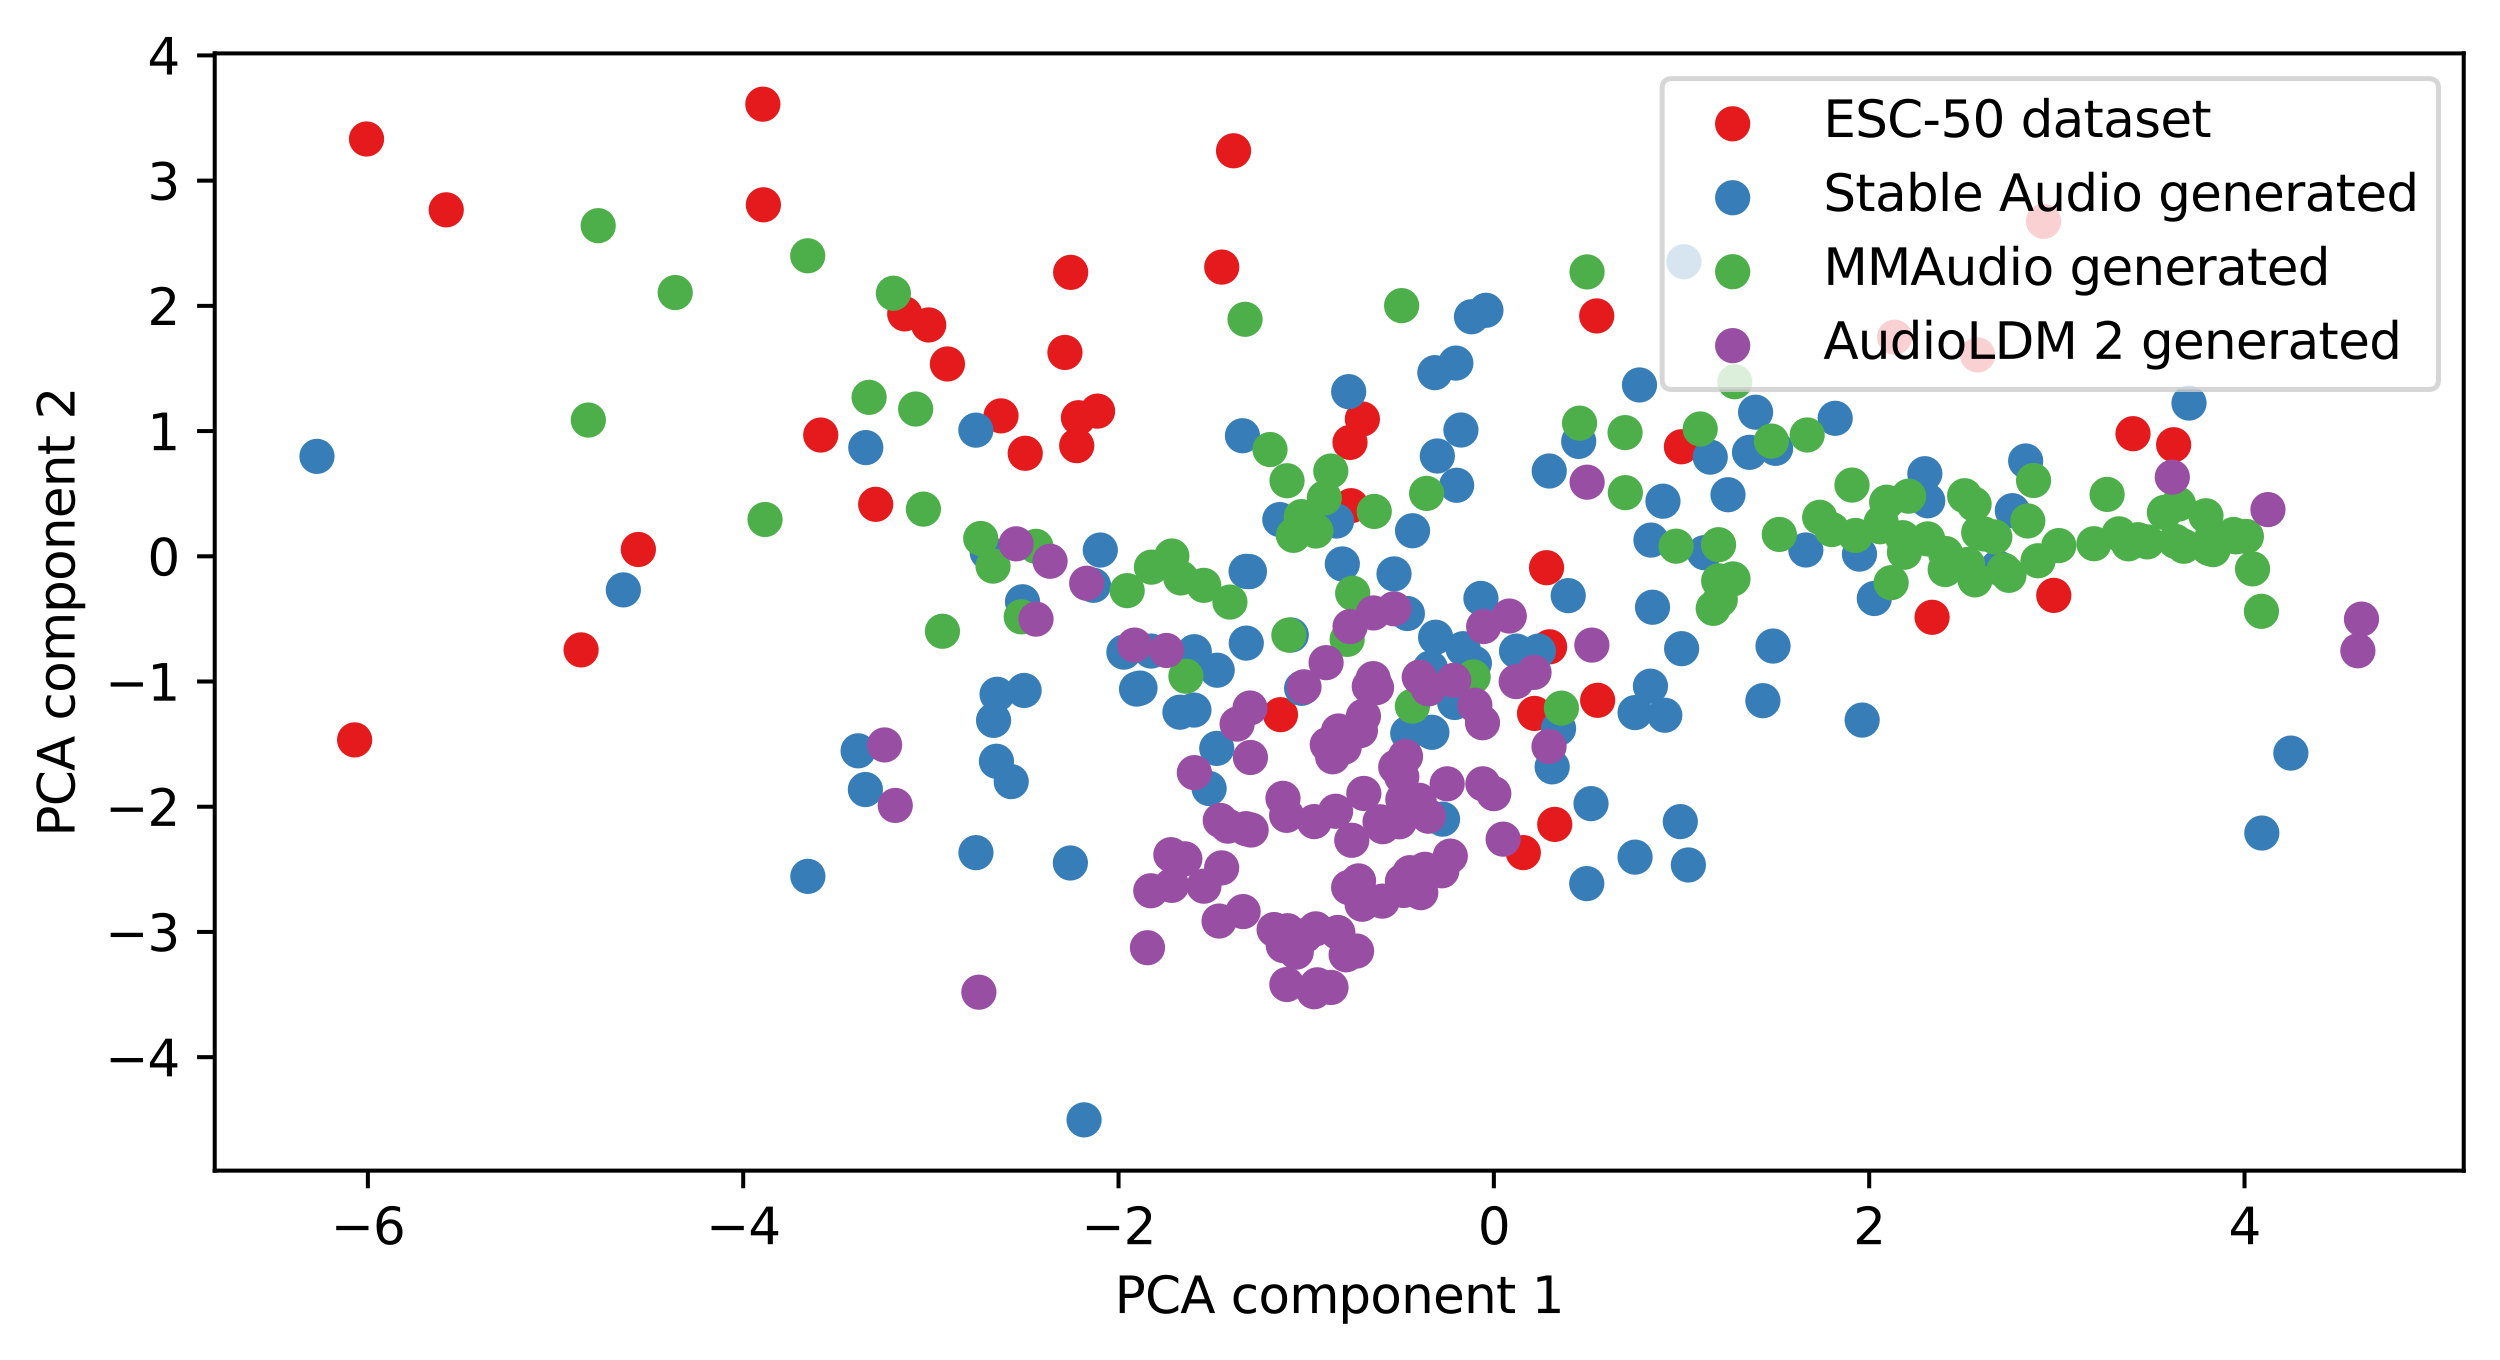 <?xml version="1.0" encoding="utf-8" standalone="no"?>
<!DOCTYPE svg PUBLIC "-//W3C//DTD SVG 1.1//EN"
  "http://www.w3.org/Graphics/SVG/1.1/DTD/svg11.dtd">
<svg xmlns:xlink="http://www.w3.org/1999/xlink" width="496.22pt" height="269.914pt" viewBox="0 0 496.22 269.914" xmlns="http://www.w3.org/2000/svg" version="1.1">
 <defs>
  <style type="text/css">*{stroke-linejoin: round; stroke-linecap: butt}</style>
 </defs>
 <g id="figure_1">
  <g id="patch_1">
   <path d="M 0 269.914 
L 496.22 269.914 
L 496.22 0 
L 0 0 
z
" style="fill: #ffffff"/>
  </g>
  <g id="axes_1">
   <g id="patch_2">
    <path d="M 42.62 232.357 
L 489.02 232.357 
L 489.02 10.597 
L 42.62 10.597 
z
" style="fill: #ffffff"/>
   </g>
   <g id="PathCollection_1">
    <defs>
     <path id="mb12ab7a3e9" d="M 0 3 
C 0.796 3 1.559 2.684 2.121 2.121 
C 2.684 1.559 3 0.796 3 0 
C 3 -0.796 2.684 -1.559 2.121 -2.121 
C 1.559 -2.684 0.796 -3 0 -3 
C -0.796 -3 -1.559 -2.684 -2.121 -2.121 
C -2.684 -1.559 -3 -0.796 -3 0 
C -3 0.796 -2.684 1.559 -2.121 2.121 
C -1.559 2.684 -0.796 3 0 3 
z
" style="stroke: #e41a1c"/>
    </defs>
    <g clip-path="url(#p243463d092)">
     <use xlink:href="#mb12ab7a3e9" x="308.6" y="163.633" style="fill: #e41a1c; stroke: #e41a1c"/>
     <use xlink:href="#mb12ab7a3e9" x="302.36" y="169.231" style="fill: #e41a1c; stroke: #e41a1c"/>
     <use xlink:href="#mb12ab7a3e9" x="217.854" y="81.601" style="fill: #e41a1c; stroke: #e41a1c"/>
     <use xlink:href="#mb12ab7a3e9" x="188.053" y="72.241" style="fill: #e41a1c; stroke: #e41a1c"/>
     <use xlink:href="#mb12ab7a3e9" x="184.332" y="64.494" style="fill: #e41a1c; stroke: #e41a1c"/>
     <use xlink:href="#mb12ab7a3e9" x="270.415" y="83.174" style="fill: #e41a1c; stroke: #e41a1c"/>
     <use xlink:href="#mb12ab7a3e9" x="242.502" y="53.011" style="fill: #e41a1c; stroke: #e41a1c"/>
     <use xlink:href="#mb12ab7a3e9" x="151.416" y="20.677" style="fill: #e41a1c; stroke: #e41a1c"/>
     <use xlink:href="#mb12ab7a3e9" x="316.933" y="62.706" style="fill: #e41a1c; stroke: #e41a1c"/>
     <use xlink:href="#mb12ab7a3e9" x="214.063" y="82.911" style="fill: #e41a1c; stroke: #e41a1c"/>
     <use xlink:href="#mb12ab7a3e9" x="376.053" y="66.923" style="fill: #e41a1c; stroke: #e41a1c"/>
     <use xlink:href="#mb12ab7a3e9" x="407.65" y="118.175" style="fill: #e41a1c; stroke: #e41a1c"/>
     <use xlink:href="#mb12ab7a3e9" x="333.744" y="88.678" style="fill: #e41a1c; stroke: #e41a1c"/>
     <use xlink:href="#mb12ab7a3e9" x="405.623" y="43.935" style="fill: #e41a1c; stroke: #e41a1c"/>
     <use xlink:href="#mb12ab7a3e9" x="392.519" y="70.452" style="fill: #e41a1c; stroke: #e41a1c"/>
     <use xlink:href="#mb12ab7a3e9" x="115.337" y="128.998" style="fill: #e41a1c; stroke: #e41a1c"/>
     <use xlink:href="#mb12ab7a3e9" x="179.58" y="62.301" style="fill: #e41a1c; stroke: #e41a1c"/>
     <use xlink:href="#mb12ab7a3e9" x="212.517" y="54.061" style="fill: #e41a1c; stroke: #e41a1c"/>
     <use xlink:href="#mb12ab7a3e9" x="198.686" y="82.545" style="fill: #e41a1c; stroke: #e41a1c"/>
     <use xlink:href="#mb12ab7a3e9" x="72.751" y="27.587" style="fill: #e41a1c; stroke: #e41a1c"/>
     <use xlink:href="#mb12ab7a3e9" x="383.495" y="122.525" style="fill: #e41a1c; stroke: #e41a1c"/>
     <use xlink:href="#mb12ab7a3e9" x="423.376" y="86.081" style="fill: #e41a1c; stroke: #e41a1c"/>
     <use xlink:href="#mb12ab7a3e9" x="431.442" y="88.272" style="fill: #e41a1c; stroke: #e41a1c"/>
     <use xlink:href="#mb12ab7a3e9" x="268.17" y="100.373" style="fill: #e41a1c; stroke: #e41a1c"/>
     <use xlink:href="#mb12ab7a3e9" x="304.587" y="141.604" style="fill: #e41a1c; stroke: #e41a1c"/>
     <use xlink:href="#mb12ab7a3e9" x="88.574" y="41.649" style="fill: #e41a1c; stroke: #e41a1c"/>
     <use xlink:href="#mb12ab7a3e9" x="211.381" y="69.957" style="fill: #e41a1c; stroke: #e41a1c"/>
     <use xlink:href="#mb12ab7a3e9" x="203.495" y="89.972" style="fill: #e41a1c; stroke: #e41a1c"/>
     <use xlink:href="#mb12ab7a3e9" x="162.905" y="86.352" style="fill: #e41a1c; stroke: #e41a1c"/>
     <use xlink:href="#mb12ab7a3e9" x="151.522" y="40.651" style="fill: #e41a1c; stroke: #e41a1c"/>
     <use xlink:href="#mb12ab7a3e9" x="244.844" y="29.926" style="fill: #e41a1c; stroke: #e41a1c"/>
     <use xlink:href="#mb12ab7a3e9" x="173.814" y="100.104" style="fill: #e41a1c; stroke: #e41a1c"/>
     <use xlink:href="#mb12ab7a3e9" x="317.116" y="139.003" style="fill: #e41a1c; stroke: #e41a1c"/>
     <use xlink:href="#mb12ab7a3e9" x="306.971" y="112.679" style="fill: #e41a1c; stroke: #e41a1c"/>
     <use xlink:href="#mb12ab7a3e9" x="254.16" y="141.856" style="fill: #e41a1c; stroke: #e41a1c"/>
     <use xlink:href="#mb12ab7a3e9" x="307.579" y="128.383" style="fill: #e41a1c; stroke: #e41a1c"/>
     <use xlink:href="#mb12ab7a3e9" x="126.707" y="109.067" style="fill: #e41a1c; stroke: #e41a1c"/>
     <use xlink:href="#mb12ab7a3e9" x="70.389" y="146.86" style="fill: #e41a1c; stroke: #e41a1c"/>
     <use xlink:href="#mb12ab7a3e9" x="267.961" y="87.81" style="fill: #e41a1c; stroke: #e41a1c"/>
     <use xlink:href="#mb12ab7a3e9" x="213.714" y="88.456" style="fill: #e41a1c; stroke: #e41a1c"/>
    </g>
   </g>
   <g id="PathCollection_2">
    <defs>
     <path id="m9ea762ccf2" d="M 0 3 
C 0.796 3 1.559 2.684 2.121 2.121 
C 2.684 1.559 3 0.796 3 0 
C 3 -0.796 2.684 -1.559 2.121 -2.121 
C 1.559 -2.684 0.796 -3 0 -3 
C -0.796 -3 -1.559 -2.684 -2.121 -2.121 
C -2.684 -1.559 -3 -0.796 -3 0 
C -3 0.796 -2.684 1.559 -2.121 2.121 
C -1.559 2.684 -0.796 3 0 3 
z
" style="stroke: #377eb8"/>
    </defs>
    <g clip-path="url(#p243463d092)">
     <use xlink:href="#m9ea762ccf2" x="369.612" y="142.924" style="fill: #377eb8; stroke: #377eb8"/>
     <use xlink:href="#m9ea762ccf2" x="327.696" y="107.203" style="fill: #377eb8; stroke: #377eb8"/>
     <use xlink:href="#m9ea762ccf2" x="402.07" y="91.498" style="fill: #377eb8; stroke: #377eb8"/>
     <use xlink:href="#m9ea762ccf2" x="215.173" y="222.277" style="fill: #377eb8; stroke: #377eb8"/>
     <use xlink:href="#m9ea762ccf2" x="314.953" y="175.383" style="fill: #377eb8; stroke: #377eb8"/>
     <use xlink:href="#m9ea762ccf2" x="202.956" y="119.445" style="fill: #377eb8; stroke: #377eb8"/>
     <use xlink:href="#m9ea762ccf2" x="339.462" y="90.733" style="fill: #377eb8; stroke: #377eb8"/>
     <use xlink:href="#m9ea762ccf2" x="324.547" y="141.44" style="fill: #377eb8; stroke: #377eb8"/>
     <use xlink:href="#m9ea762ccf2" x="288.97" y="72.068" style="fill: #377eb8; stroke: #377eb8"/>
     <use xlink:href="#m9ea762ccf2" x="290.408" y="128.758" style="fill: #377eb8; stroke: #377eb8"/>
     <use xlink:href="#m9ea762ccf2" x="197.905" y="137.803" style="fill: #377eb8; stroke: #377eb8"/>
     <use xlink:href="#m9ea762ccf2" x="292.07" y="62.869" style="fill: #377eb8; stroke: #377eb8"/>
     <use xlink:href="#m9ea762ccf2" x="212.456" y="171.29" style="fill: #377eb8; stroke: #377eb8"/>
     <use xlink:href="#m9ea762ccf2" x="170.326" y="149.029" style="fill: #377eb8; stroke: #377eb8"/>
     <use xlink:href="#m9ea762ccf2" x="292.645" y="131.647" style="fill: #377eb8; stroke: #377eb8"/>
     <use xlink:href="#m9ea762ccf2" x="280.371" y="105.348" style="fill: #377eb8; stroke: #377eb8"/>
     <use xlink:href="#m9ea762ccf2" x="351.923" y="128.236" style="fill: #377eb8; stroke: #377eb8"/>
     <use xlink:href="#m9ea762ccf2" x="327.593" y="136.197" style="fill: #377eb8; stroke: #377eb8"/>
     <use xlink:href="#m9ea762ccf2" x="311.272" y="118.226" style="fill: #377eb8; stroke: #377eb8"/>
     <use xlink:href="#m9ea762ccf2" x="372.028" y="118.79" style="fill: #377eb8; stroke: #377eb8"/>
     <use xlink:href="#m9ea762ccf2" x="309.353" y="144.609" style="fill: #377eb8; stroke: #377eb8"/>
     <use xlink:href="#m9ea762ccf2" x="267.697" y="77.735" style="fill: #377eb8; stroke: #377eb8"/>
     <use xlink:href="#m9ea762ccf2" x="160.353" y="173.946" style="fill: #377eb8; stroke: #377eb8"/>
     <use xlink:href="#m9ea762ccf2" x="348.464" y="81.818" style="fill: #377eb8; stroke: #377eb8"/>
     <use xlink:href="#m9ea762ccf2" x="307.504" y="93.489" style="fill: #377eb8; stroke: #377eb8"/>
     <use xlink:href="#m9ea762ccf2" x="305.353" y="129.235" style="fill: #377eb8; stroke: #377eb8"/>
     <use xlink:href="#m9ea762ccf2" x="247.336" y="113.41" style="fill: #377eb8; stroke: #377eb8"/>
     <use xlink:href="#m9ea762ccf2" x="239.994" y="156.505" style="fill: #377eb8; stroke: #377eb8"/>
     <use xlink:href="#m9ea762ccf2" x="218.393" y="109.178" style="fill: #377eb8; stroke: #377eb8"/>
     <use xlink:href="#m9ea762ccf2" x="197.778" y="151.1" style="fill: #377eb8; stroke: #377eb8"/>
     <use xlink:href="#m9ea762ccf2" x="333.522" y="163.082" style="fill: #377eb8; stroke: #377eb8"/>
     <use xlink:href="#m9ea762ccf2" x="254.024" y="103.131" style="fill: #377eb8; stroke: #377eb8"/>
     <use xlink:href="#m9ea762ccf2" x="301.012" y="129.24" style="fill: #377eb8; stroke: #377eb8"/>
     <use xlink:href="#m9ea762ccf2" x="200.714" y="155.14" style="fill: #377eb8; stroke: #377eb8"/>
     <use xlink:href="#m9ea762ccf2" x="330.438" y="141.965" style="fill: #377eb8; stroke: #377eb8"/>
     <use xlink:href="#m9ea762ccf2" x="369.084" y="109.984" style="fill: #377eb8; stroke: #377eb8"/>
     <use xlink:href="#m9ea762ccf2" x="241.596" y="133.029" style="fill: #377eb8; stroke: #377eb8"/>
     <use xlink:href="#m9ea762ccf2" x="193.716" y="169.239" style="fill: #377eb8; stroke: #377eb8"/>
     <use xlink:href="#m9ea762ccf2" x="308.084" y="152.211" style="fill: #377eb8; stroke: #377eb8"/>
     <use xlink:href="#m9ea762ccf2" x="352.432" y="88.991" style="fill: #377eb8; stroke: #377eb8"/>
     <use xlink:href="#m9ea762ccf2" x="349.911" y="139.071" style="fill: #377eb8; stroke: #377eb8"/>
     <use xlink:href="#m9ea762ccf2" x="333.782" y="128.753" style="fill: #377eb8; stroke: #377eb8"/>
     <use xlink:href="#m9ea762ccf2" x="396.517" y="112.652" style="fill: #377eb8; stroke: #377eb8"/>
     <use xlink:href="#m9ea762ccf2" x="258.353" y="136.625" style="fill: #377eb8; stroke: #377eb8"/>
     <use xlink:href="#m9ea762ccf2" x="382.63" y="99.395" style="fill: #377eb8; stroke: #377eb8"/>
     <use xlink:href="#m9ea762ccf2" x="328.007" y="120.53" style="fill: #377eb8; stroke: #377eb8"/>
     <use xlink:href="#m9ea762ccf2" x="266.43" y="111.939" style="fill: #377eb8; stroke: #377eb8"/>
     <use xlink:href="#m9ea762ccf2" x="289.979" y="85.354" style="fill: #377eb8; stroke: #377eb8"/>
     <use xlink:href="#m9ea762ccf2" x="325.42" y="76.413" style="fill: #377eb8; stroke: #377eb8"/>
     <use xlink:href="#m9ea762ccf2" x="236.983" y="140.94" style="fill: #377eb8; stroke: #377eb8"/>
     <use xlink:href="#m9ea762ccf2" x="347.255" y="89.781" style="fill: #377eb8; stroke: #377eb8"/>
     <use xlink:href="#m9ea762ccf2" x="434.49" y="80.004" style="fill: #377eb8; stroke: #377eb8"/>
     <use xlink:href="#m9ea762ccf2" x="315.797" y="159.51" style="fill: #377eb8; stroke: #377eb8"/>
     <use xlink:href="#m9ea762ccf2" x="228.472" y="129.227" style="fill: #377eb8; stroke: #377eb8"/>
     <use xlink:href="#m9ea762ccf2" x="284.954" y="126.483" style="fill: #377eb8; stroke: #377eb8"/>
     <use xlink:href="#m9ea762ccf2" x="289.126" y="96.32" style="fill: #377eb8; stroke: #377eb8"/>
     <use xlink:href="#m9ea762ccf2" x="276.695" y="113.911" style="fill: #377eb8; stroke: #377eb8"/>
     <use xlink:href="#m9ea762ccf2" x="286.326" y="162.59" style="fill: #377eb8; stroke: #377eb8"/>
     <use xlink:href="#m9ea762ccf2" x="171.848" y="88.841" style="fill: #377eb8; stroke: #377eb8"/>
     <use xlink:href="#m9ea762ccf2" x="123.726" y="117.086" style="fill: #377eb8; stroke: #377eb8"/>
     <use xlink:href="#m9ea762ccf2" x="285.293" y="90.508" style="fill: #377eb8; stroke: #377eb8"/>
     <use xlink:href="#m9ea762ccf2" x="335.121" y="171.686" style="fill: #377eb8; stroke: #377eb8"/>
     <use xlink:href="#m9ea762ccf2" x="284.802" y="73.963" style="fill: #377eb8; stroke: #377eb8"/>
     <use xlink:href="#m9ea762ccf2" x="217.041" y="116.177" style="fill: #377eb8; stroke: #377eb8"/>
     <use xlink:href="#m9ea762ccf2" x="293.944" y="118.775" style="fill: #377eb8; stroke: #377eb8"/>
     <use xlink:href="#m9ea762ccf2" x="265.288" y="103.412" style="fill: #377eb8; stroke: #377eb8"/>
     <use xlink:href="#m9ea762ccf2" x="256.302" y="126.044" style="fill: #377eb8; stroke: #377eb8"/>
     <use xlink:href="#m9ea762ccf2" x="279.421" y="145.537" style="fill: #377eb8; stroke: #377eb8"/>
     <use xlink:href="#m9ea762ccf2" x="288.73" y="139.434" style="fill: #377eb8; stroke: #377eb8"/>
     <use xlink:href="#m9ea762ccf2" x="279.342" y="121.77" style="fill: #377eb8; stroke: #377eb8"/>
     <use xlink:href="#m9ea762ccf2" x="247.369" y="127.649" style="fill: #377eb8; stroke: #377eb8"/>
     <use xlink:href="#m9ea762ccf2" x="338.296" y="109.696" style="fill: #377eb8; stroke: #377eb8"/>
     <use xlink:href="#m9ea762ccf2" x="226.281" y="136.574" style="fill: #377eb8; stroke: #377eb8"/>
     <use xlink:href="#m9ea762ccf2" x="334.232" y="51.947" style="fill: #377eb8; stroke: #377eb8"/>
     <use xlink:href="#m9ea762ccf2" x="223.08" y="129.442" style="fill: #377eb8; stroke: #377eb8"/>
     <use xlink:href="#m9ea762ccf2" x="294.939" y="61.593" style="fill: #377eb8; stroke: #377eb8"/>
     <use xlink:href="#m9ea762ccf2" x="203.271" y="137.048" style="fill: #377eb8; stroke: #377eb8"/>
     <use xlink:href="#m9ea762ccf2" x="195.948" y="109.609" style="fill: #377eb8; stroke: #377eb8"/>
     <use xlink:href="#m9ea762ccf2" x="62.911" y="90.583" style="fill: #377eb8; stroke: #377eb8"/>
     <use xlink:href="#m9ea762ccf2" x="448.945" y="165.348" style="fill: #377eb8; stroke: #377eb8"/>
     <use xlink:href="#m9ea762ccf2" x="399.426" y="101.362" style="fill: #377eb8; stroke: #377eb8"/>
     <use xlink:href="#m9ea762ccf2" x="171.77" y="156.714" style="fill: #377eb8; stroke: #377eb8"/>
     <use xlink:href="#m9ea762ccf2" x="313.353" y="87.611" style="fill: #377eb8; stroke: #377eb8"/>
     <use xlink:href="#m9ea762ccf2" x="246.611" y="86.488" style="fill: #377eb8; stroke: #377eb8"/>
     <use xlink:href="#m9ea762ccf2" x="382.06" y="94.026" style="fill: #377eb8; stroke: #377eb8"/>
     <use xlink:href="#m9ea762ccf2" x="241.512" y="148.544" style="fill: #377eb8; stroke: #377eb8"/>
     <use xlink:href="#m9ea762ccf2" x="197.211" y="142.983" style="fill: #377eb8; stroke: #377eb8"/>
     <use xlink:href="#m9ea762ccf2" x="234.202" y="141.361" style="fill: #377eb8; stroke: #377eb8"/>
     <use xlink:href="#m9ea762ccf2" x="237.05" y="129.352" style="fill: #377eb8; stroke: #377eb8"/>
     <use xlink:href="#m9ea762ccf2" x="364.263" y="83.026" style="fill: #377eb8; stroke: #377eb8"/>
     <use xlink:href="#m9ea762ccf2" x="284.209" y="145.353" style="fill: #377eb8; stroke: #377eb8"/>
     <use xlink:href="#m9ea762ccf2" x="454.706" y="149.478" style="fill: #377eb8; stroke: #377eb8"/>
     <use xlink:href="#m9ea762ccf2" x="342.988" y="98.198" style="fill: #377eb8; stroke: #377eb8"/>
     <use xlink:href="#m9ea762ccf2" x="225.591" y="136.776" style="fill: #377eb8; stroke: #377eb8"/>
     <use xlink:href="#m9ea762ccf2" x="248.001" y="113.458" style="fill: #377eb8; stroke: #377eb8"/>
     <use xlink:href="#m9ea762ccf2" x="193.697" y="85.38" style="fill: #377eb8; stroke: #377eb8"/>
     <use xlink:href="#m9ea762ccf2" x="358.439" y="109.166" style="fill: #377eb8; stroke: #377eb8"/>
     <use xlink:href="#m9ea762ccf2" x="330.078" y="99.481" style="fill: #377eb8; stroke: #377eb8"/>
     <use xlink:href="#m9ea762ccf2" x="324.542" y="170.129" style="fill: #377eb8; stroke: #377eb8"/>
     <use xlink:href="#m9ea762ccf2" x="283.917" y="132.596" style="fill: #377eb8; stroke: #377eb8"/>
    </g>
   </g>
   <g id="PathCollection_3">
    <defs>
     <path id="m2e56df4e9e" d="M 0 3 
C 0.796 3 1.559 2.684 2.121 2.121 
C 2.684 1.559 3 0.796 3 0 
C 3 -0.796 2.684 -1.559 2.121 -2.121 
C 1.559 -2.684 0.796 -3 0 -3 
C -0.796 -3 -1.559 -2.684 -2.121 -2.121 
C -2.684 -1.559 -3 -0.796 -3 0 
C -3 0.796 -2.684 1.559 -2.121 2.121 
C -1.559 2.684 -0.796 3 0 3 
z
" style="stroke: #4daf4a"/>
    </defs>
    <g clip-path="url(#p243463d092)">
     <use xlink:href="#m2e56df4e9e" x="415.623" y="107.921" style="fill: #4daf4a; stroke: #4daf4a"/>
     <use xlink:href="#m2e56df4e9e" x="439.269" y="109.091" style="fill: #4daf4a; stroke: #4daf4a"/>
     <use xlink:href="#m2e56df4e9e" x="397.76" y="113.202" style="fill: #4daf4a; stroke: #4daf4a"/>
     <use xlink:href="#m2e56df4e9e" x="420.603" y="105.96" style="fill: #4daf4a; stroke: #4daf4a"/>
     <use xlink:href="#m2e56df4e9e" x="437.855" y="102.372" style="fill: #4daf4a; stroke: #4daf4a"/>
     <use xlink:href="#m2e56df4e9e" x="390.549" y="112.036" style="fill: #4daf4a; stroke: #4daf4a"/>
     <use xlink:href="#m2e56df4e9e" x="439.113" y="106.475" style="fill: #4daf4a; stroke: #4daf4a"/>
     <use xlink:href="#m2e56df4e9e" x="403.637" y="95.375" style="fill: #4daf4a; stroke: #4daf4a"/>
     <use xlink:href="#m2e56df4e9e" x="443.777" y="106.559" style="fill: #4daf4a; stroke: #4daf4a"/>
     <use xlink:href="#m2e56df4e9e" x="438.403" y="108.812" style="fill: #4daf4a; stroke: #4daf4a"/>
     <use xlink:href="#m2e56df4e9e" x="228.549" y="112.569" style="fill: #4daf4a; stroke: #4daf4a"/>
     <use xlink:href="#m2e56df4e9e" x="232.596" y="110.357" style="fill: #4daf4a; stroke: #4daf4a"/>
     <use xlink:href="#m2e56df4e9e" x="392.018" y="115.099" style="fill: #4daf4a; stroke: #4daf4a"/>
     <use xlink:href="#m2e56df4e9e" x="448.87" y="121.343" style="fill: #4daf4a; stroke: #4daf4a"/>
     <use xlink:href="#m2e56df4e9e" x="386.1" y="113.045" style="fill: #4daf4a; stroke: #4daf4a"/>
     <use xlink:href="#m2e56df4e9e" x="194.666" y="106.882" style="fill: #4daf4a; stroke: #4daf4a"/>
     <use xlink:href="#m2e56df4e9e" x="343.973" y="114.906" style="fill: #4daf4a; stroke: #4daf4a"/>
     <use xlink:href="#m2e56df4e9e" x="205.607" y="108.438" style="fill: #4daf4a; stroke: #4daf4a"/>
     <use xlink:href="#m2e56df4e9e" x="358.703" y="86.335" style="fill: #4daf4a; stroke: #4daf4a"/>
     <use xlink:href="#m2e56df4e9e" x="398.75" y="114.199" style="fill: #4daf4a; stroke: #4daf4a"/>
     <use xlink:href="#m2e56df4e9e" x="134.021" y="58.067" style="fill: #4daf4a; stroke: #4daf4a"/>
     <use xlink:href="#m2e56df4e9e" x="268.49" y="117.753" style="fill: #4daf4a; stroke: #4daf4a"/>
     <use xlink:href="#m2e56df4e9e" x="151.852" y="103.113" style="fill: #4daf4a; stroke: #4daf4a"/>
     <use xlink:href="#m2e56df4e9e" x="283.163" y="97.938" style="fill: #4daf4a; stroke: #4daf4a"/>
     <use xlink:href="#m2e56df4e9e" x="402.49" y="103.404" style="fill: #4daf4a; stroke: #4daf4a"/>
     <use xlink:href="#m2e56df4e9e" x="378.823" y="98.489" style="fill: #4daf4a; stroke: #4daf4a"/>
     <use xlink:href="#m2e56df4e9e" x="373.168" y="104.557" style="fill: #4daf4a; stroke: #4daf4a"/>
     <use xlink:href="#m2e56df4e9e" x="391.831" y="100.073" style="fill: #4daf4a; stroke: #4daf4a"/>
     <use xlink:href="#m2e56df4e9e" x="389.957" y="98.392" style="fill: #4daf4a; stroke: #4daf4a"/>
     <use xlink:href="#m2e56df4e9e" x="280.347" y="140.157" style="fill: #4daf4a; stroke: #4daf4a"/>
     <use xlink:href="#m2e56df4e9e" x="181.749" y="81.187" style="fill: #4daf4a; stroke: #4daf4a"/>
     <use xlink:href="#m2e56df4e9e" x="197.107" y="112.364" style="fill: #4daf4a; stroke: #4daf4a"/>
     <use xlink:href="#m2e56df4e9e" x="392.752" y="105.7" style="fill: #4daf4a; stroke: #4daf4a"/>
     <use xlink:href="#m2e56df4e9e" x="183.284" y="101.054" style="fill: #4daf4a; stroke: #4daf4a"/>
     <use xlink:href="#m2e56df4e9e" x="363.584" y="105.112" style="fill: #4daf4a; stroke: #4daf4a"/>
     <use xlink:href="#m2e56df4e9e" x="322.559" y="85.867" style="fill: #4daf4a; stroke: #4daf4a"/>
     <use xlink:href="#m2e56df4e9e" x="341.139" y="115.287" style="fill: #4daf4a; stroke: #4daf4a"/>
     <use xlink:href="#m2e56df4e9e" x="258.296" y="102.542" style="fill: #4daf4a; stroke: #4daf4a"/>
     <use xlink:href="#m2e56df4e9e" x="341.443" y="119.041" style="fill: #4daf4a; stroke: #4daf4a"/>
     <use xlink:href="#m2e56df4e9e" x="429.605" y="101.708" style="fill: #4daf4a; stroke: #4daf4a"/>
     <use xlink:href="#m2e56df4e9e" x="116.778" y="83.376" style="fill: #4daf4a; stroke: #4daf4a"/>
     <use xlink:href="#m2e56df4e9e" x="292.404" y="134.367" style="fill: #4daf4a; stroke: #4daf4a"/>
     <use xlink:href="#m2e56df4e9e" x="374.477" y="99.684" style="fill: #4daf4a; stroke: #4daf4a"/>
     <use xlink:href="#m2e56df4e9e" x="367.598" y="96.282" style="fill: #4daf4a; stroke: #4daf4a"/>
     <use xlink:href="#m2e56df4e9e" x="337.471" y="85.15" style="fill: #4daf4a; stroke: #4daf4a"/>
     <use xlink:href="#m2e56df4e9e" x="418.238" y="98.132" style="fill: #4daf4a; stroke: #4daf4a"/>
     <use xlink:href="#m2e56df4e9e" x="202.709" y="122.433" style="fill: #4daf4a; stroke: #4daf4a"/>
     <use xlink:href="#m2e56df4e9e" x="309.923" y="140.553" style="fill: #4daf4a; stroke: #4daf4a"/>
     <use xlink:href="#m2e56df4e9e" x="368.299" y="106.281" style="fill: #4daf4a; stroke: #4daf4a"/>
     <use xlink:href="#m2e56df4e9e" x="255.459" y="95.416" style="fill: #4daf4a; stroke: #4daf4a"/>
     <use xlink:href="#m2e56df4e9e" x="447.101" y="112.914" style="fill: #4daf4a; stroke: #4daf4a"/>
     <use xlink:href="#m2e56df4e9e" x="234.375" y="114.709" style="fill: #4daf4a; stroke: #4daf4a"/>
     <use xlink:href="#m2e56df4e9e" x="187.064" y="125.295" style="fill: #4daf4a; stroke: #4daf4a"/>
     <use xlink:href="#m2e56df4e9e" x="238.923" y="116.183" style="fill: #4daf4a; stroke: #4daf4a"/>
     <use xlink:href="#m2e56df4e9e" x="322.611" y="97.783" style="fill: #4daf4a; stroke: #4daf4a"/>
     <use xlink:href="#m2e56df4e9e" x="373.383" y="103.699" style="fill: #4daf4a; stroke: #4daf4a"/>
     <use xlink:href="#m2e56df4e9e" x="278.208" y="60.664" style="fill: #4daf4a; stroke: #4daf4a"/>
     <use xlink:href="#m2e56df4e9e" x="445.878" y="106.48" style="fill: #4daf4a; stroke: #4daf4a"/>
     <use xlink:href="#m2e56df4e9e" x="172.501" y="78.867" style="fill: #4daf4a; stroke: #4daf4a"/>
     <use xlink:href="#m2e56df4e9e" x="393.774" y="105.978" style="fill: #4daf4a; stroke: #4daf4a"/>
     <use xlink:href="#m2e56df4e9e" x="252.082" y="89.228" style="fill: #4daf4a; stroke: #4daf4a"/>
     <use xlink:href="#m2e56df4e9e" x="244.125" y="119.502" style="fill: #4daf4a; stroke: #4daf4a"/>
     <use xlink:href="#m2e56df4e9e" x="261.188" y="105.396" style="fill: #4daf4a; stroke: #4daf4a"/>
     <use xlink:href="#m2e56df4e9e" x="235.394" y="134.219" style="fill: #4daf4a; stroke: #4daf4a"/>
     <use xlink:href="#m2e56df4e9e" x="177.327" y="58.205" style="fill: #4daf4a; stroke: #4daf4a"/>
     <use xlink:href="#m2e56df4e9e" x="377.651" y="106.719" style="fill: #4daf4a; stroke: #4daf4a"/>
     <use xlink:href="#m2e56df4e9e" x="262.865" y="98.839" style="fill: #4daf4a; stroke: #4daf4a"/>
     <use xlink:href="#m2e56df4e9e" x="378.013" y="109.61" style="fill: #4daf4a; stroke: #4daf4a"/>
     <use xlink:href="#m2e56df4e9e" x="386.185" y="109.869" style="fill: #4daf4a; stroke: #4daf4a"/>
     <use xlink:href="#m2e56df4e9e" x="272.77" y="101.512" style="fill: #4daf4a; stroke: #4daf4a"/>
     <use xlink:href="#m2e56df4e9e" x="315.009" y="53.973" style="fill: #4daf4a; stroke: #4daf4a"/>
     <use xlink:href="#m2e56df4e9e" x="432.4" y="100.059" style="fill: #4daf4a; stroke: #4daf4a"/>
     <use xlink:href="#m2e56df4e9e" x="351.603" y="87.545" style="fill: #4daf4a; stroke: #4daf4a"/>
     <use xlink:href="#m2e56df4e9e" x="404.526" y="111.302" style="fill: #4daf4a; stroke: #4daf4a"/>
     <use xlink:href="#m2e56df4e9e" x="160.322" y="50.77" style="fill: #4daf4a; stroke: #4daf4a"/>
     <use xlink:href="#m2e56df4e9e" x="340.053" y="120.749" style="fill: #4daf4a; stroke: #4daf4a"/>
     <use xlink:href="#m2e56df4e9e" x="344.331" y="75.773" style="fill: #4daf4a; stroke: #4daf4a"/>
     <use xlink:href="#m2e56df4e9e" x="426.197" y="107.556" style="fill: #4daf4a; stroke: #4daf4a"/>
     <use xlink:href="#m2e56df4e9e" x="341.113" y="108.116" style="fill: #4daf4a; stroke: #4daf4a"/>
     <use xlink:href="#m2e56df4e9e" x="408.655" y="108.293" style="fill: #4daf4a; stroke: #4daf4a"/>
     <use xlink:href="#m2e56df4e9e" x="313.527" y="83.992" style="fill: #4daf4a; stroke: #4daf4a"/>
     <use xlink:href="#m2e56df4e9e" x="264.146" y="93.497" style="fill: #4daf4a; stroke: #4daf4a"/>
     <use xlink:href="#m2e56df4e9e" x="267.395" y="126.908" style="fill: #4daf4a; stroke: #4daf4a"/>
     <use xlink:href="#m2e56df4e9e" x="247.126" y="63.376" style="fill: #4daf4a; stroke: #4daf4a"/>
     <use xlink:href="#m2e56df4e9e" x="422.477" y="107.944" style="fill: #4daf4a; stroke: #4daf4a"/>
     <use xlink:href="#m2e56df4e9e" x="395.953" y="106.581" style="fill: #4daf4a; stroke: #4daf4a"/>
     <use xlink:href="#m2e56df4e9e" x="118.734" y="44.792" style="fill: #4daf4a; stroke: #4daf4a"/>
     <use xlink:href="#m2e56df4e9e" x="431.791" y="107.465" style="fill: #4daf4a; stroke: #4daf4a"/>
     <use xlink:href="#m2e56df4e9e" x="256.724" y="106.262" style="fill: #4daf4a; stroke: #4daf4a"/>
     <use xlink:href="#m2e56df4e9e" x="353.169" y="106.079" style="fill: #4daf4a; stroke: #4daf4a"/>
     <use xlink:href="#m2e56df4e9e" x="332.691" y="108.407" style="fill: #4daf4a; stroke: #4daf4a"/>
     <use xlink:href="#m2e56df4e9e" x="375.373" y="115.655" style="fill: #4daf4a; stroke: #4daf4a"/>
     <use xlink:href="#m2e56df4e9e" x="361.184" y="102.676" style="fill: #4daf4a; stroke: #4daf4a"/>
     <use xlink:href="#m2e56df4e9e" x="382.621" y="106.968" style="fill: #4daf4a; stroke: #4daf4a"/>
     <use xlink:href="#m2e56df4e9e" x="424.329" y="107.125" style="fill: #4daf4a; stroke: #4daf4a"/>
     <use xlink:href="#m2e56df4e9e" x="258.905" y="102.778" style="fill: #4daf4a; stroke: #4daf4a"/>
     <use xlink:href="#m2e56df4e9e" x="223.731" y="117.232" style="fill: #4daf4a; stroke: #4daf4a"/>
     <use xlink:href="#m2e56df4e9e" x="255.825" y="126.054" style="fill: #4daf4a; stroke: #4daf4a"/>
     <use xlink:href="#m2e56df4e9e" x="443.343" y="106.092" style="fill: #4daf4a; stroke: #4daf4a"/>
     <use xlink:href="#m2e56df4e9e" x="433.458" y="108.43" style="fill: #4daf4a; stroke: #4daf4a"/>
    </g>
   </g>
   <g id="PathCollection_4">
    <defs>
     <path id="m42c9b6ee83" d="M 0 3 
C 0.796 3 1.559 2.684 2.121 2.121 
C 2.684 1.559 3 0.796 3 0 
C 3 -0.796 2.684 -1.559 2.121 -2.121 
C 1.559 -2.684 0.796 -3 0 -3 
C -0.796 -3 -1.559 -2.684 -2.121 -2.121 
C -2.684 -1.559 -3 -0.796 -3 0 
C -3 0.796 -2.684 1.559 -2.121 2.121 
C -1.559 2.684 -0.796 3 0 3 
z
" style="stroke: #984ea3"/>
    </defs>
    <g clip-path="url(#p243463d092)">
     <use xlink:href="#m42c9b6ee83" x="431.175" y="94.709" style="fill: #984ea3; stroke: #984ea3"/>
     <use xlink:href="#m42c9b6ee83" x="247.296" y="164.477" style="fill: #984ea3; stroke: #984ea3"/>
     <use xlink:href="#m42c9b6ee83" x="267.691" y="176.153" style="fill: #984ea3; stroke: #984ea3"/>
     <use xlink:href="#m42c9b6ee83" x="296.499" y="157.524" style="fill: #984ea3; stroke: #984ea3"/>
     <use xlink:href="#m42c9b6ee83" x="245.549" y="143.721" style="fill: #984ea3; stroke: #984ea3"/>
     <use xlink:href="#m42c9b6ee83" x="265.542" y="185.083" style="fill: #984ea3; stroke: #984ea3"/>
     <use xlink:href="#m42c9b6ee83" x="298.355" y="166.558" style="fill: #984ea3; stroke: #984ea3"/>
     <use xlink:href="#m42c9b6ee83" x="307.462" y="148.167" style="fill: #984ea3; stroke: #984ea3"/>
     <use xlink:href="#m42c9b6ee83" x="232.576" y="175.74" style="fill: #984ea3; stroke: #984ea3"/>
     <use xlink:href="#m42c9b6ee83" x="315.968" y="128.041" style="fill: #984ea3; stroke: #984ea3"/>
     <use xlink:href="#m42c9b6ee83" x="264.19" y="196" style="fill: #984ea3; stroke: #984ea3"/>
     <use xlink:href="#m42c9b6ee83" x="243.726" y="163.982" style="fill: #984ea3; stroke: #984ea3"/>
     <use xlink:href="#m42c9b6ee83" x="292.743" y="139.982" style="fill: #984ea3; stroke: #984ea3"/>
     <use xlink:href="#m42c9b6ee83" x="270.623" y="142.152" style="fill: #984ea3; stroke: #984ea3"/>
     <use xlink:href="#m42c9b6ee83" x="255.384" y="161.838" style="fill: #984ea3; stroke: #984ea3"/>
     <use xlink:href="#m42c9b6ee83" x="278.233" y="154.17" style="fill: #984ea3; stroke: #984ea3"/>
     <use xlink:href="#m42c9b6ee83" x="274.448" y="164.091" style="fill: #984ea3; stroke: #984ea3"/>
     <use xlink:href="#m42c9b6ee83" x="294.491" y="124.356" style="fill: #984ea3; stroke: #984ea3"/>
     <use xlink:href="#m42c9b6ee83" x="315.027" y="95.709" style="fill: #984ea3; stroke: #984ea3"/>
     <use xlink:href="#m42c9b6ee83" x="283.522" y="136.734" style="fill: #984ea3; stroke: #984ea3"/>
     <use xlink:href="#m42c9b6ee83" x="468.009" y="129.172" style="fill: #984ea3; stroke: #984ea3"/>
     <use xlink:href="#m42c9b6ee83" x="278.368" y="174.919" style="fill: #984ea3; stroke: #984ea3"/>
     <use xlink:href="#m42c9b6ee83" x="231.532" y="129.114" style="fill: #984ea3; stroke: #984ea3"/>
     <use xlink:href="#m42c9b6ee83" x="269.26" y="188.77" style="fill: #984ea3; stroke: #984ea3"/>
     <use xlink:href="#m42c9b6ee83" x="254.713" y="187.68" style="fill: #984ea3; stroke: #984ea3"/>
     <use xlink:href="#m42c9b6ee83" x="255.575" y="184.733" style="fill: #984ea3; stroke: #984ea3"/>
     <use xlink:href="#m42c9b6ee83" x="277.761" y="163.112" style="fill: #984ea3; stroke: #984ea3"/>
     <use xlink:href="#m42c9b6ee83" x="215.695" y="115.77" style="fill: #984ea3; stroke: #984ea3"/>
     <use xlink:href="#m42c9b6ee83" x="248.197" y="150.352" style="fill: #984ea3; stroke: #984ea3"/>
     <use xlink:href="#m42c9b6ee83" x="276.696" y="120.834" style="fill: #984ea3; stroke: #984ea3"/>
     <use xlink:href="#m42c9b6ee83" x="227.757" y="188.108" style="fill: #984ea3; stroke: #984ea3"/>
     <use xlink:href="#m42c9b6ee83" x="281.67" y="158.84" style="fill: #984ea3; stroke: #984ea3"/>
     <use xlink:href="#m42c9b6ee83" x="235.176" y="170.468" style="fill: #984ea3; stroke: #984ea3"/>
     <use xlink:href="#m42c9b6ee83" x="271.782" y="136.249" style="fill: #984ea3; stroke: #984ea3"/>
     <use xlink:href="#m42c9b6ee83" x="194.295" y="196.939" style="fill: #984ea3; stroke: #984ea3"/>
     <use xlink:href="#m42c9b6ee83" x="294.255" y="143.456" style="fill: #984ea3; stroke: #984ea3"/>
     <use xlink:href="#m42c9b6ee83" x="300.949" y="135.288" style="fill: #984ea3; stroke: #984ea3"/>
     <use xlink:href="#m42c9b6ee83" x="255.426" y="195.414" style="fill: #984ea3; stroke: #984ea3"/>
     <use xlink:href="#m42c9b6ee83" x="287.246" y="155.581" style="fill: #984ea3; stroke: #984ea3"/>
     <use xlink:href="#m42c9b6ee83" x="280.73" y="174.143" style="fill: #984ea3; stroke: #984ea3"/>
     <use xlink:href="#m42c9b6ee83" x="252.893" y="184.509" style="fill: #984ea3; stroke: #984ea3"/>
     <use xlink:href="#m42c9b6ee83" x="237.06" y="153.361" style="fill: #984ea3; stroke: #984ea3"/>
     <use xlink:href="#m42c9b6ee83" x="242.208" y="162.842" style="fill: #984ea3; stroke: #984ea3"/>
     <use xlink:href="#m42c9b6ee83" x="283.507" y="162.008" style="fill: #984ea3; stroke: #984ea3"/>
     <use xlink:href="#m42c9b6ee83" x="450.163" y="101.151" style="fill: #984ea3; stroke: #984ea3"/>
     <use xlink:href="#m42c9b6ee83" x="205.633" y="122.886" style="fill: #984ea3; stroke: #984ea3"/>
     <use xlink:href="#m42c9b6ee83" x="278.977" y="150.147" style="fill: #984ea3; stroke: #984ea3"/>
     <use xlink:href="#m42c9b6ee83" x="468.729" y="122.881" style="fill: #984ea3; stroke: #984ea3"/>
     <use xlink:href="#m42c9b6ee83" x="263.452" y="147.791" style="fill: #984ea3; stroke: #984ea3"/>
     <use xlink:href="#m42c9b6ee83" x="274.362" y="178.866" style="fill: #984ea3; stroke: #984ea3"/>
     <use xlink:href="#m42c9b6ee83" x="242.481" y="172.263" style="fill: #984ea3; stroke: #984ea3"/>
     <use xlink:href="#m42c9b6ee83" x="175.574" y="147.862" style="fill: #984ea3; stroke: #984ea3"/>
     <use xlink:href="#m42c9b6ee83" x="304.484" y="133.459" style="fill: #984ea3; stroke: #984ea3"/>
     <use xlink:href="#m42c9b6ee83" x="272.562" y="134.701" style="fill: #984ea3; stroke: #984ea3"/>
     <use xlink:href="#m42c9b6ee83" x="246.742" y="180.941" style="fill: #984ea3; stroke: #984ea3"/>
     <use xlink:href="#m42c9b6ee83" x="277.042" y="152.254" style="fill: #984ea3; stroke: #984ea3"/>
     <use xlink:href="#m42c9b6ee83" x="272.614" y="121.663" style="fill: #984ea3; stroke: #984ea3"/>
     <use xlink:href="#m42c9b6ee83" x="279.856" y="173.212" style="fill: #984ea3; stroke: #984ea3"/>
     <use xlink:href="#m42c9b6ee83" x="260.833" y="196.848" style="fill: #984ea3; stroke: #984ea3"/>
     <use xlink:href="#m42c9b6ee83" x="288.545" y="135.037" style="fill: #984ea3; stroke: #984ea3"/>
     <use xlink:href="#m42c9b6ee83" x="201.696" y="107.947" style="fill: #984ea3; stroke: #984ea3"/>
     <use xlink:href="#m42c9b6ee83" x="228.419" y="176.807" style="fill: #984ea3; stroke: #984ea3"/>
     <use xlink:href="#m42c9b6ee83" x="267.193" y="189.515" style="fill: #984ea3; stroke: #984ea3"/>
     <use xlink:href="#m42c9b6ee83" x="286.191" y="172.845" style="fill: #984ea3; stroke: #984ea3"/>
     <use xlink:href="#m42c9b6ee83" x="270.021" y="145.014" style="fill: #984ea3; stroke: #984ea3"/>
     <use xlink:href="#m42c9b6ee83" x="268.312" y="166.79" style="fill: #984ea3; stroke: #984ea3"/>
     <use xlink:href="#m42c9b6ee83" x="270.701" y="157.489" style="fill: #984ea3; stroke: #984ea3"/>
     <use xlink:href="#m42c9b6ee83" x="282.815" y="172.545" style="fill: #984ea3; stroke: #984ea3"/>
     <use xlink:href="#m42c9b6ee83" x="266.805" y="148.311" style="fill: #984ea3; stroke: #984ea3"/>
     <use xlink:href="#m42c9b6ee83" x="263.214" y="131.53" style="fill: #984ea3; stroke: #984ea3"/>
     <use xlink:href="#m42c9b6ee83" x="278.447" y="158.694" style="fill: #984ea3; stroke: #984ea3"/>
     <use xlink:href="#m42c9b6ee83" x="267.976" y="124.369" style="fill: #984ea3; stroke: #984ea3"/>
     <use xlink:href="#m42c9b6ee83" x="241.97" y="182.816" style="fill: #984ea3; stroke: #984ea3"/>
     <use xlink:href="#m42c9b6ee83" x="238.961" y="175.901" style="fill: #984ea3; stroke: #984ea3"/>
     <use xlink:href="#m42c9b6ee83" x="259.091" y="185.679" style="fill: #984ea3; stroke: #984ea3"/>
     <use xlink:href="#m42c9b6ee83" x="254.656" y="158.461" style="fill: #984ea3; stroke: #984ea3"/>
     <use xlink:href="#m42c9b6ee83" x="270.363" y="179.482" style="fill: #984ea3; stroke: #984ea3"/>
     <use xlink:href="#m42c9b6ee83" x="261.159" y="184.363" style="fill: #984ea3; stroke: #984ea3"/>
     <use xlink:href="#m42c9b6ee83" x="281.707" y="134.419" style="fill: #984ea3; stroke: #984ea3"/>
     <use xlink:href="#m42c9b6ee83" x="287.865" y="169.924" style="fill: #984ea3; stroke: #984ea3"/>
     <use xlink:href="#m42c9b6ee83" x="248.335" y="164.745" style="fill: #984ea3; stroke: #984ea3"/>
     <use xlink:href="#m42c9b6ee83" x="294.332" y="155.58" style="fill: #984ea3; stroke: #984ea3"/>
     <use xlink:href="#m42c9b6ee83" x="265.095" y="161.026" style="fill: #984ea3; stroke: #984ea3"/>
     <use xlink:href="#m42c9b6ee83" x="232.402" y="169.643" style="fill: #984ea3; stroke: #984ea3"/>
     <use xlink:href="#m42c9b6ee83" x="299.571" y="122.276" style="fill: #984ea3; stroke: #984ea3"/>
     <use xlink:href="#m42c9b6ee83" x="265.674" y="145.094" style="fill: #984ea3; stroke: #984ea3"/>
     <use xlink:href="#m42c9b6ee83" x="225.181" y="128.041" style="fill: #984ea3; stroke: #984ea3"/>
     <use xlink:href="#m42c9b6ee83" x="260.863" y="163.075" style="fill: #984ea3; stroke: #984ea3"/>
     <use xlink:href="#m42c9b6ee83" x="269.655" y="174.846" style="fill: #984ea3; stroke: #984ea3"/>
     <use xlink:href="#m42c9b6ee83" x="177.696" y="159.868" style="fill: #984ea3; stroke: #984ea3"/>
     <use xlink:href="#m42c9b6ee83" x="257.286" y="188.984" style="fill: #984ea3; stroke: #984ea3"/>
     <use xlink:href="#m42c9b6ee83" x="273.923" y="163.113" style="fill: #984ea3; stroke: #984ea3"/>
     <use xlink:href="#m42c9b6ee83" x="278.623" y="176.749" style="fill: #984ea3; stroke: #984ea3"/>
     <use xlink:href="#m42c9b6ee83" x="261.457" y="195.474" style="fill: #984ea3; stroke: #984ea3"/>
     <use xlink:href="#m42c9b6ee83" x="282.003" y="177.175" style="fill: #984ea3; stroke: #984ea3"/>
     <use xlink:href="#m42c9b6ee83" x="273.225" y="136.484" style="fill: #984ea3; stroke: #984ea3"/>
     <use xlink:href="#m42c9b6ee83" x="258.829" y="136.33" style="fill: #984ea3; stroke: #984ea3"/>
     <use xlink:href="#m42c9b6ee83" x="264.514" y="150.212" style="fill: #984ea3; stroke: #984ea3"/>
     <use xlink:href="#m42c9b6ee83" x="208.425" y="111.4" style="fill: #984ea3; stroke: #984ea3"/>
     <use xlink:href="#m42c9b6ee83" x="248.115" y="140.531" style="fill: #984ea3; stroke: #984ea3"/>
    </g>
   </g>
   <g id="matplotlib.axis_1">
    <g id="xtick_1">
     <g id="line2d_1">
      <defs>
       <path id="m105e2f4444" d="M 0 0 
L 0 3.5 
" style="stroke: #000000; stroke-width: 0.8"/>
      </defs>
      <g>
       <use xlink:href="#m105e2f4444" x="73.019" y="232.357" style="stroke: #000000; stroke-width: 0.8"/>
      </g>
     </g>
     <g id="text_1">
      <!-- −6 -->
      <g transform="translate(65.648 246.956) scale(0.1 -0.1)">
       <defs>
        <path id="DejaVuSans-2212" d="M 678 2272 
L 4684 2272 
L 4684 1741 
L 678 1741 
L 678 2272 
z
" transform="scale(0.016)"/>
        <path id="DejaVuSans-36" d="M 2113 2584 
Q 1688 2584 1439 2293 
Q 1191 2003 1191 1497 
Q 1191 994 1439 701 
Q 1688 409 2113 409 
Q 2538 409 2786 701 
Q 3034 994 3034 1497 
Q 3034 2003 2786 2293 
Q 2538 2584 2113 2584 
z
M 3366 4563 
L 3366 3988 
Q 3128 4100 2886 4159 
Q 2644 4219 2406 4219 
Q 1781 4219 1451 3797 
Q 1122 3375 1075 2522 
Q 1259 2794 1537 2939 
Q 1816 3084 2150 3084 
Q 2853 3084 3261 2657 
Q 3669 2231 3669 1497 
Q 3669 778 3244 343 
Q 2819 -91 2113 -91 
Q 1303 -91 875 529 
Q 447 1150 447 2328 
Q 447 3434 972 4092 
Q 1497 4750 2381 4750 
Q 2619 4750 2861 4703 
Q 3103 4656 3366 4563 
z
" transform="scale(0.016)"/>
       </defs>
       <use xlink:href="#DejaVuSans-2212"/>
       <use xlink:href="#DejaVuSans-36" transform="translate(83.789 0)"/>
      </g>
     </g>
    </g>
    <g id="xtick_2">
     <g id="line2d_2">
      <g>
       <use xlink:href="#m105e2f4444" x="147.518" y="232.357" style="stroke: #000000; stroke-width: 0.8"/>
      </g>
     </g>
     <g id="text_2">
      <!-- −4 -->
      <g transform="translate(140.147 246.956) scale(0.1 -0.1)">
       <defs>
        <path id="DejaVuSans-34" d="M 2419 4116 
L 825 1625 
L 2419 1625 
L 2419 4116 
z
M 2253 4666 
L 3047 4666 
L 3047 1625 
L 3713 1625 
L 3713 1100 
L 3047 1100 
L 3047 0 
L 2419 0 
L 2419 1100 
L 313 1100 
L 313 1709 
L 2253 4666 
z
" transform="scale(0.016)"/>
       </defs>
       <use xlink:href="#DejaVuSans-2212"/>
       <use xlink:href="#DejaVuSans-34" transform="translate(83.789 0)"/>
      </g>
     </g>
    </g>
    <g id="xtick_3">
     <g id="line2d_3">
      <g>
       <use xlink:href="#m105e2f4444" x="222.016" y="232.357" style="stroke: #000000; stroke-width: 0.8"/>
      </g>
     </g>
     <g id="text_3">
      <!-- −2 -->
      <g transform="translate(214.645 246.956) scale(0.1 -0.1)">
       <defs>
        <path id="DejaVuSans-32" d="M 1228 531 
L 3431 531 
L 3431 0 
L 469 0 
L 469 531 
Q 828 903 1448 1529 
Q 2069 2156 2228 2338 
Q 2531 2678 2651 2914 
Q 2772 3150 2772 3378 
Q 2772 3750 2511 3984 
Q 2250 4219 1831 4219 
Q 1534 4219 1204 4116 
Q 875 4013 500 3803 
L 500 4441 
Q 881 4594 1212 4672 
Q 1544 4750 1819 4750 
Q 2544 4750 2975 4387 
Q 3406 4025 3406 3419 
Q 3406 3131 3298 2873 
Q 3191 2616 2906 2266 
Q 2828 2175 2409 1742 
Q 1991 1309 1228 531 
z
" transform="scale(0.016)"/>
       </defs>
       <use xlink:href="#DejaVuSans-2212"/>
       <use xlink:href="#DejaVuSans-32" transform="translate(83.789 0)"/>
      </g>
     </g>
    </g>
    <g id="xtick_4">
     <g id="line2d_4">
      <g>
       <use xlink:href="#m105e2f4444" x="296.514" y="232.357" style="stroke: #000000; stroke-width: 0.8"/>
      </g>
     </g>
     <g id="text_4">
      <!-- 0 -->
      <g transform="translate(293.333 246.956) scale(0.1 -0.1)">
       <defs>
        <path id="DejaVuSans-30" d="M 2034 4250 
Q 1547 4250 1301 3770 
Q 1056 3291 1056 2328 
Q 1056 1369 1301 889 
Q 1547 409 2034 409 
Q 2525 409 2770 889 
Q 3016 1369 3016 2328 
Q 3016 3291 2770 3770 
Q 2525 4250 2034 4250 
z
M 2034 4750 
Q 2819 4750 3233 4129 
Q 3647 3509 3647 2328 
Q 3647 1150 3233 529 
Q 2819 -91 2034 -91 
Q 1250 -91 836 529 
Q 422 1150 422 2328 
Q 422 3509 836 4129 
Q 1250 4750 2034 4750 
z
" transform="scale(0.016)"/>
       </defs>
       <use xlink:href="#DejaVuSans-30"/>
      </g>
     </g>
    </g>
    <g id="xtick_5">
     <g id="line2d_5">
      <g>
       <use xlink:href="#m105e2f4444" x="371.012" y="232.357" style="stroke: #000000; stroke-width: 0.8"/>
      </g>
     </g>
     <g id="text_5">
      <!-- 2 -->
      <g transform="translate(367.831 246.956) scale(0.1 -0.1)">
       <use xlink:href="#DejaVuSans-32"/>
      </g>
     </g>
    </g>
    <g id="xtick_6">
     <g id="line2d_6">
      <g>
       <use xlink:href="#m105e2f4444" x="445.51" y="232.357" style="stroke: #000000; stroke-width: 0.8"/>
      </g>
     </g>
     <g id="text_6">
      <!-- 4 -->
      <g transform="translate(442.329 246.956) scale(0.1 -0.1)">
       <use xlink:href="#DejaVuSans-34"/>
      </g>
     </g>
    </g>
    <g id="text_7">
     <!-- PCA component 1 -->
     <g transform="translate(221.248 260.634) scale(0.1 -0.1)">
      <defs>
       <path id="DejaVuSans-50" d="M 1259 4147 
L 1259 2394 
L 2053 2394 
Q 2494 2394 2734 2622 
Q 2975 2850 2975 3272 
Q 2975 3691 2734 3919 
Q 2494 4147 2053 4147 
L 1259 4147 
z
M 628 4666 
L 2053 4666 
Q 2838 4666 3239 4311 
Q 3641 3956 3641 3272 
Q 3641 2581 3239 2228 
Q 2838 1875 2053 1875 
L 1259 1875 
L 1259 0 
L 628 0 
L 628 4666 
z
" transform="scale(0.016)"/>
       <path id="DejaVuSans-43" d="M 4122 4306 
L 4122 3641 
Q 3803 3938 3442 4084 
Q 3081 4231 2675 4231 
Q 1875 4231 1450 3742 
Q 1025 3253 1025 2328 
Q 1025 1406 1450 917 
Q 1875 428 2675 428 
Q 3081 428 3442 575 
Q 3803 722 4122 1019 
L 4122 359 
Q 3791 134 3420 21 
Q 3050 -91 2638 -91 
Q 1578 -91 968 557 
Q 359 1206 359 2328 
Q 359 3453 968 4101 
Q 1578 4750 2638 4750 
Q 3056 4750 3426 4639 
Q 3797 4528 4122 4306 
z
" transform="scale(0.016)"/>
       <path id="DejaVuSans-41" d="M 2188 4044 
L 1331 1722 
L 3047 1722 
L 2188 4044 
z
M 1831 4666 
L 2547 4666 
L 4325 0 
L 3669 0 
L 3244 1197 
L 1141 1197 
L 716 0 
L 50 0 
L 1831 4666 
z
" transform="scale(0.016)"/>
       <path id="DejaVuSans-20" transform="scale(0.016)"/>
       <path id="DejaVuSans-63" d="M 3122 3366 
L 3122 2828 
Q 2878 2963 2633 3030 
Q 2388 3097 2138 3097 
Q 1578 3097 1268 2742 
Q 959 2388 959 1747 
Q 959 1106 1268 751 
Q 1578 397 2138 397 
Q 2388 397 2633 464 
Q 2878 531 3122 666 
L 3122 134 
Q 2881 22 2623 -34 
Q 2366 -91 2075 -91 
Q 1284 -91 818 406 
Q 353 903 353 1747 
Q 353 2603 823 3093 
Q 1294 3584 2113 3584 
Q 2378 3584 2631 3529 
Q 2884 3475 3122 3366 
z
" transform="scale(0.016)"/>
       <path id="DejaVuSans-6f" d="M 1959 3097 
Q 1497 3097 1228 2736 
Q 959 2375 959 1747 
Q 959 1119 1226 758 
Q 1494 397 1959 397 
Q 2419 397 2687 759 
Q 2956 1122 2956 1747 
Q 2956 2369 2687 2733 
Q 2419 3097 1959 3097 
z
M 1959 3584 
Q 2709 3584 3137 3096 
Q 3566 2609 3566 1747 
Q 3566 888 3137 398 
Q 2709 -91 1959 -91 
Q 1206 -91 779 398 
Q 353 888 353 1747 
Q 353 2609 779 3096 
Q 1206 3584 1959 3584 
z
" transform="scale(0.016)"/>
       <path id="DejaVuSans-6d" d="M 3328 2828 
Q 3544 3216 3844 3400 
Q 4144 3584 4550 3584 
Q 5097 3584 5394 3201 
Q 5691 2819 5691 2113 
L 5691 0 
L 5113 0 
L 5113 2094 
Q 5113 2597 4934 2840 
Q 4756 3084 4391 3084 
Q 3944 3084 3684 2787 
Q 3425 2491 3425 1978 
L 3425 0 
L 2847 0 
L 2847 2094 
Q 2847 2600 2669 2842 
Q 2491 3084 2119 3084 
Q 1678 3084 1418 2786 
Q 1159 2488 1159 1978 
L 1159 0 
L 581 0 
L 581 3500 
L 1159 3500 
L 1159 2956 
Q 1356 3278 1631 3431 
Q 1906 3584 2284 3584 
Q 2666 3584 2933 3390 
Q 3200 3197 3328 2828 
z
" transform="scale(0.016)"/>
       <path id="DejaVuSans-70" d="M 1159 525 
L 1159 -1331 
L 581 -1331 
L 581 3500 
L 1159 3500 
L 1159 2969 
Q 1341 3281 1617 3432 
Q 1894 3584 2278 3584 
Q 2916 3584 3314 3078 
Q 3713 2572 3713 1747 
Q 3713 922 3314 415 
Q 2916 -91 2278 -91 
Q 1894 -91 1617 61 
Q 1341 213 1159 525 
z
M 3116 1747 
Q 3116 2381 2855 2742 
Q 2594 3103 2138 3103 
Q 1681 3103 1420 2742 
Q 1159 2381 1159 1747 
Q 1159 1113 1420 752 
Q 1681 391 2138 391 
Q 2594 391 2855 752 
Q 3116 1113 3116 1747 
z
" transform="scale(0.016)"/>
       <path id="DejaVuSans-6e" d="M 3513 2113 
L 3513 0 
L 2938 0 
L 2938 2094 
Q 2938 2591 2744 2837 
Q 2550 3084 2163 3084 
Q 1697 3084 1428 2787 
Q 1159 2491 1159 1978 
L 1159 0 
L 581 0 
L 581 3500 
L 1159 3500 
L 1159 2956 
Q 1366 3272 1645 3428 
Q 1925 3584 2291 3584 
Q 2894 3584 3203 3211 
Q 3513 2838 3513 2113 
z
" transform="scale(0.016)"/>
       <path id="DejaVuSans-65" d="M 3597 1894 
L 3597 1613 
L 953 1613 
Q 991 1019 1311 708 
Q 1631 397 2203 397 
Q 2534 397 2845 478 
Q 3156 559 3463 722 
L 3463 178 
Q 3153 47 2828 -22 
Q 2503 -91 2169 -91 
Q 1331 -91 842 396 
Q 353 884 353 1716 
Q 353 2575 817 3079 
Q 1281 3584 2069 3584 
Q 2775 3584 3186 3129 
Q 3597 2675 3597 1894 
z
M 3022 2063 
Q 3016 2534 2758 2815 
Q 2500 3097 2075 3097 
Q 1594 3097 1305 2825 
Q 1016 2553 972 2059 
L 3022 2063 
z
" transform="scale(0.016)"/>
       <path id="DejaVuSans-74" d="M 1172 4494 
L 1172 3500 
L 2356 3500 
L 2356 3053 
L 1172 3053 
L 1172 1153 
Q 1172 725 1289 603 
Q 1406 481 1766 481 
L 2356 481 
L 2356 0 
L 1766 0 
Q 1100 0 847 248 
Q 594 497 594 1153 
L 594 3053 
L 172 3053 
L 172 3500 
L 594 3500 
L 594 4494 
L 1172 4494 
z
" transform="scale(0.016)"/>
       <path id="DejaVuSans-31" d="M 794 531 
L 1825 531 
L 1825 4091 
L 703 3866 
L 703 4441 
L 1819 4666 
L 2450 4666 
L 2450 531 
L 3481 531 
L 3481 0 
L 794 0 
L 794 531 
z
" transform="scale(0.016)"/>
      </defs>
      <use xlink:href="#DejaVuSans-50"/>
      <use xlink:href="#DejaVuSans-43" transform="translate(60.303 0)"/>
      <use xlink:href="#DejaVuSans-41" transform="translate(130.127 0)"/>
      <use xlink:href="#DejaVuSans-20" transform="translate(198.535 0)"/>
      <use xlink:href="#DejaVuSans-63" transform="translate(230.322 0)"/>
      <use xlink:href="#DejaVuSans-6f" transform="translate(285.303 0)"/>
      <use xlink:href="#DejaVuSans-6d" transform="translate(346.484 0)"/>
      <use xlink:href="#DejaVuSans-70" transform="translate(443.896 0)"/>
      <use xlink:href="#DejaVuSans-6f" transform="translate(507.373 0)"/>
      <use xlink:href="#DejaVuSans-6e" transform="translate(568.555 0)"/>
      <use xlink:href="#DejaVuSans-65" transform="translate(631.934 0)"/>
      <use xlink:href="#DejaVuSans-6e" transform="translate(693.457 0)"/>
      <use xlink:href="#DejaVuSans-74" transform="translate(756.836 0)"/>
      <use xlink:href="#DejaVuSans-20" transform="translate(796.045 0)"/>
      <use xlink:href="#DejaVuSans-31" transform="translate(827.832 0)"/>
     </g>
    </g>
   </g>
   <g id="matplotlib.axis_2">
    <g id="ytick_1">
     <g id="line2d_7">
      <defs>
       <path id="m2a4291c3c9" d="M 0 0 
L -3.5 0 
" style="stroke: #000000; stroke-width: 0.8"/>
      </defs>
      <g>
       <use xlink:href="#m2a4291c3c9" x="42.62" y="209.834" style="stroke: #000000; stroke-width: 0.8"/>
      </g>
     </g>
     <g id="text_8">
      <!-- −4 -->
      <g transform="translate(20.878 213.633) scale(0.1 -0.1)">
       <use xlink:href="#DejaVuSans-2212"/>
       <use xlink:href="#DejaVuSans-34" transform="translate(83.789 0)"/>
      </g>
     </g>
    </g>
    <g id="ytick_2">
     <g id="line2d_8">
      <g>
       <use xlink:href="#m2a4291c3c9" x="42.62" y="184.979" style="stroke: #000000; stroke-width: 0.8"/>
      </g>
     </g>
     <g id="text_9">
      <!-- −3 -->
      <g transform="translate(20.878 188.779) scale(0.1 -0.1)">
       <defs>
        <path id="DejaVuSans-33" d="M 2597 2516 
Q 3050 2419 3304 2112 
Q 3559 1806 3559 1356 
Q 3559 666 3084 287 
Q 2609 -91 1734 -91 
Q 1441 -91 1130 -33 
Q 819 25 488 141 
L 488 750 
Q 750 597 1062 519 
Q 1375 441 1716 441 
Q 2309 441 2620 675 
Q 2931 909 2931 1356 
Q 2931 1769 2642 2001 
Q 2353 2234 1838 2234 
L 1294 2234 
L 1294 2753 
L 1863 2753 
Q 2328 2753 2575 2939 
Q 2822 3125 2822 3475 
Q 2822 3834 2567 4026 
Q 2313 4219 1838 4219 
Q 1578 4219 1281 4162 
Q 984 4106 628 3988 
L 628 4550 
Q 988 4650 1302 4700 
Q 1616 4750 1894 4750 
Q 2613 4750 3031 4423 
Q 3450 4097 3450 3541 
Q 3450 3153 3228 2886 
Q 3006 2619 2597 2516 
z
" transform="scale(0.016)"/>
       </defs>
       <use xlink:href="#DejaVuSans-2212"/>
       <use xlink:href="#DejaVuSans-33" transform="translate(83.789 0)"/>
      </g>
     </g>
    </g>
    <g id="ytick_3">
     <g id="line2d_9">
      <g>
       <use xlink:href="#m2a4291c3c9" x="42.62" y="160.125" style="stroke: #000000; stroke-width: 0.8"/>
      </g>
     </g>
     <g id="text_10">
      <!-- −2 -->
      <g transform="translate(20.878 163.924) scale(0.1 -0.1)">
       <use xlink:href="#DejaVuSans-2212"/>
       <use xlink:href="#DejaVuSans-32" transform="translate(83.789 0)"/>
      </g>
     </g>
    </g>
    <g id="ytick_4">
     <g id="line2d_10">
      <g>
       <use xlink:href="#m2a4291c3c9" x="42.62" y="135.271" style="stroke: #000000; stroke-width: 0.8"/>
      </g>
     </g>
     <g id="text_11">
      <!-- −1 -->
      <g transform="translate(20.878 139.07) scale(0.1 -0.1)">
       <use xlink:href="#DejaVuSans-2212"/>
       <use xlink:href="#DejaVuSans-31" transform="translate(83.789 0)"/>
      </g>
     </g>
    </g>
    <g id="ytick_5">
     <g id="line2d_11">
      <g>
       <use xlink:href="#m2a4291c3c9" x="42.62" y="110.416" style="stroke: #000000; stroke-width: 0.8"/>
      </g>
     </g>
     <g id="text_12">
      <!-- 0 -->
      <g transform="translate(29.258 114.216) scale(0.1 -0.1)">
       <use xlink:href="#DejaVuSans-30"/>
      </g>
     </g>
    </g>
    <g id="ytick_6">
     <g id="line2d_12">
      <g>
       <use xlink:href="#m2a4291c3c9" x="42.62" y="85.562" style="stroke: #000000; stroke-width: 0.8"/>
      </g>
     </g>
     <g id="text_13">
      <!-- 1 -->
      <g transform="translate(29.258 89.361) scale(0.1 -0.1)">
       <use xlink:href="#DejaVuSans-31"/>
      </g>
     </g>
    </g>
    <g id="ytick_7">
     <g id="line2d_13">
      <g>
       <use xlink:href="#m2a4291c3c9" x="42.62" y="60.708" style="stroke: #000000; stroke-width: 0.8"/>
      </g>
     </g>
     <g id="text_14">
      <!-- 2 -->
      <g transform="translate(29.258 64.507) scale(0.1 -0.1)">
       <use xlink:href="#DejaVuSans-32"/>
      </g>
     </g>
    </g>
    <g id="ytick_8">
     <g id="line2d_14">
      <g>
       <use xlink:href="#m2a4291c3c9" x="42.62" y="35.854" style="stroke: #000000; stroke-width: 0.8"/>
      </g>
     </g>
     <g id="text_15">
      <!-- 3 -->
      <g transform="translate(29.258 39.653) scale(0.1 -0.1)">
       <use xlink:href="#DejaVuSans-33"/>
      </g>
     </g>
    </g>
    <g id="ytick_9">
     <g id="line2d_15">
      <g>
       <use xlink:href="#m2a4291c3c9" x="42.62" y="10.999" style="stroke: #000000; stroke-width: 0.8"/>
      </g>
     </g>
     <g id="text_16">
      <!-- 4 -->
      <g transform="translate(29.258 14.798) scale(0.1 -0.1)">
       <use xlink:href="#DejaVuSans-34"/>
      </g>
     </g>
    </g>
    <g id="text_17">
     <!-- PCA component 2 -->
     <g transform="translate(14.798 166.05) rotate(-90) scale(0.1 -0.1)">
      <use xlink:href="#DejaVuSans-50"/>
      <use xlink:href="#DejaVuSans-43" transform="translate(60.303 0)"/>
      <use xlink:href="#DejaVuSans-41" transform="translate(130.127 0)"/>
      <use xlink:href="#DejaVuSans-20" transform="translate(198.535 0)"/>
      <use xlink:href="#DejaVuSans-63" transform="translate(230.322 0)"/>
      <use xlink:href="#DejaVuSans-6f" transform="translate(285.303 0)"/>
      <use xlink:href="#DejaVuSans-6d" transform="translate(346.484 0)"/>
      <use xlink:href="#DejaVuSans-70" transform="translate(443.896 0)"/>
      <use xlink:href="#DejaVuSans-6f" transform="translate(507.373 0)"/>
      <use xlink:href="#DejaVuSans-6e" transform="translate(568.555 0)"/>
      <use xlink:href="#DejaVuSans-65" transform="translate(631.934 0)"/>
      <use xlink:href="#DejaVuSans-6e" transform="translate(693.457 0)"/>
      <use xlink:href="#DejaVuSans-74" transform="translate(756.836 0)"/>
      <use xlink:href="#DejaVuSans-20" transform="translate(796.045 0)"/>
      <use xlink:href="#DejaVuSans-32" transform="translate(827.832 0)"/>
     </g>
    </g>
   </g>
   <g id="patch_3">
    <path d="M 42.62 232.357 
L 42.62 10.597 
" style="fill: none; stroke: #000000; stroke-width: 0.8; stroke-linejoin: miter; stroke-linecap: square"/>
   </g>
   <g id="patch_4">
    <path d="M 489.02 232.357 
L 489.02 10.597 
" style="fill: none; stroke: #000000; stroke-width: 0.8; stroke-linejoin: miter; stroke-linecap: square"/>
   </g>
   <g id="patch_5">
    <path d="M 42.62 232.357 
L 489.02 232.357 
" style="fill: none; stroke: #000000; stroke-width: 0.8; stroke-linejoin: miter; stroke-linecap: square"/>
   </g>
   <g id="patch_6">
    <path d="M 42.62 10.597 
L 489.02 10.597 
" style="fill: none; stroke: #000000; stroke-width: 0.8; stroke-linejoin: miter; stroke-linecap: square"/>
   </g>
   <g id="legend_1">
    <g id="patch_7">
     <path d="M 331.911 77.31 
L 482.02 77.31 
Q 484.02 77.31 484.02 75.31 
L 484.02 17.597 
Q 484.02 15.597 482.02 15.597 
L 331.911 15.597 
Q 329.911 15.597 329.911 17.597 
L 329.911 75.31 
Q 329.911 77.31 331.911 77.31 
z
" style="fill: #ffffff; opacity: 0.8; stroke: #cccccc; stroke-linejoin: miter"/>
    </g>
    <g id="PathCollection_5">
     <g>
      <use xlink:href="#mb12ab7a3e9" x="343.911" y="24.571" style="fill: #e41a1c; stroke: #e41a1c"/>
     </g>
    </g>
    <g id="text_18">
     <!-- ESC-50 dataset -->
     <g transform="translate(361.911 27.196) scale(0.1 -0.1)">
      <defs>
       <path id="DejaVuSans-45" d="M 628 4666 
L 3578 4666 
L 3578 4134 
L 1259 4134 
L 1259 2753 
L 3481 2753 
L 3481 2222 
L 1259 2222 
L 1259 531 
L 3634 531 
L 3634 0 
L 628 0 
L 628 4666 
z
" transform="scale(0.016)"/>
       <path id="DejaVuSans-53" d="M 3425 4513 
L 3425 3897 
Q 3066 4069 2747 4153 
Q 2428 4238 2131 4238 
Q 1616 4238 1336 4038 
Q 1056 3838 1056 3469 
Q 1056 3159 1242 3001 
Q 1428 2844 1947 2747 
L 2328 2669 
Q 3034 2534 3370 2195 
Q 3706 1856 3706 1288 
Q 3706 609 3251 259 
Q 2797 -91 1919 -91 
Q 1588 -91 1214 -16 
Q 841 59 441 206 
L 441 856 
Q 825 641 1194 531 
Q 1563 422 1919 422 
Q 2459 422 2753 634 
Q 3047 847 3047 1241 
Q 3047 1584 2836 1778 
Q 2625 1972 2144 2069 
L 1759 2144 
Q 1053 2284 737 2584 
Q 422 2884 422 3419 
Q 422 4038 858 4394 
Q 1294 4750 2059 4750 
Q 2388 4750 2728 4690 
Q 3069 4631 3425 4513 
z
" transform="scale(0.016)"/>
       <path id="DejaVuSans-2d" d="M 313 2009 
L 1997 2009 
L 1997 1497 
L 313 1497 
L 313 2009 
z
" transform="scale(0.016)"/>
       <path id="DejaVuSans-35" d="M 691 4666 
L 3169 4666 
L 3169 4134 
L 1269 4134 
L 1269 2991 
Q 1406 3038 1543 3061 
Q 1681 3084 1819 3084 
Q 2600 3084 3056 2656 
Q 3513 2228 3513 1497 
Q 3513 744 3044 326 
Q 2575 -91 1722 -91 
Q 1428 -91 1123 -41 
Q 819 9 494 109 
L 494 744 
Q 775 591 1075 516 
Q 1375 441 1709 441 
Q 2250 441 2565 725 
Q 2881 1009 2881 1497 
Q 2881 1984 2565 2268 
Q 2250 2553 1709 2553 
Q 1456 2553 1204 2497 
Q 953 2441 691 2322 
L 691 4666 
z
" transform="scale(0.016)"/>
       <path id="DejaVuSans-64" d="M 2906 2969 
L 2906 4863 
L 3481 4863 
L 3481 0 
L 2906 0 
L 2906 525 
Q 2725 213 2448 61 
Q 2172 -91 1784 -91 
Q 1150 -91 751 415 
Q 353 922 353 1747 
Q 353 2572 751 3078 
Q 1150 3584 1784 3584 
Q 2172 3584 2448 3432 
Q 2725 3281 2906 2969 
z
M 947 1747 
Q 947 1113 1208 752 
Q 1469 391 1925 391 
Q 2381 391 2643 752 
Q 2906 1113 2906 1747 
Q 2906 2381 2643 2742 
Q 2381 3103 1925 3103 
Q 1469 3103 1208 2742 
Q 947 2381 947 1747 
z
" transform="scale(0.016)"/>
       <path id="DejaVuSans-61" d="M 2194 1759 
Q 1497 1759 1228 1600 
Q 959 1441 959 1056 
Q 959 750 1161 570 
Q 1363 391 1709 391 
Q 2188 391 2477 730 
Q 2766 1069 2766 1631 
L 2766 1759 
L 2194 1759 
z
M 3341 1997 
L 3341 0 
L 2766 0 
L 2766 531 
Q 2569 213 2275 61 
Q 1981 -91 1556 -91 
Q 1019 -91 701 211 
Q 384 513 384 1019 
Q 384 1609 779 1909 
Q 1175 2209 1959 2209 
L 2766 2209 
L 2766 2266 
Q 2766 2663 2505 2880 
Q 2244 3097 1772 3097 
Q 1472 3097 1187 3025 
Q 903 2953 641 2809 
L 641 3341 
Q 956 3463 1253 3523 
Q 1550 3584 1831 3584 
Q 2591 3584 2966 3190 
Q 3341 2797 3341 1997 
z
" transform="scale(0.016)"/>
       <path id="DejaVuSans-73" d="M 2834 3397 
L 2834 2853 
Q 2591 2978 2328 3040 
Q 2066 3103 1784 3103 
Q 1356 3103 1142 2972 
Q 928 2841 928 2578 
Q 928 2378 1081 2264 
Q 1234 2150 1697 2047 
L 1894 2003 
Q 2506 1872 2764 1633 
Q 3022 1394 3022 966 
Q 3022 478 2636 193 
Q 2250 -91 1575 -91 
Q 1294 -91 989 -36 
Q 684 19 347 128 
L 347 722 
Q 666 556 975 473 
Q 1284 391 1588 391 
Q 1994 391 2212 530 
Q 2431 669 2431 922 
Q 2431 1156 2273 1281 
Q 2116 1406 1581 1522 
L 1381 1569 
Q 847 1681 609 1914 
Q 372 2147 372 2553 
Q 372 3047 722 3315 
Q 1072 3584 1716 3584 
Q 2034 3584 2315 3537 
Q 2597 3491 2834 3397 
z
" transform="scale(0.016)"/>
      </defs>
      <use xlink:href="#DejaVuSans-45"/>
      <use xlink:href="#DejaVuSans-53" transform="translate(63.184 0)"/>
      <use xlink:href="#DejaVuSans-43" transform="translate(126.66 0)"/>
      <use xlink:href="#DejaVuSans-2d" transform="translate(196.484 0)"/>
      <use xlink:href="#DejaVuSans-35" transform="translate(232.568 0)"/>
      <use xlink:href="#DejaVuSans-30" transform="translate(296.191 0)"/>
      <use xlink:href="#DejaVuSans-20" transform="translate(359.814 0)"/>
      <use xlink:href="#DejaVuSans-64" transform="translate(391.602 0)"/>
      <use xlink:href="#DejaVuSans-61" transform="translate(455.078 0)"/>
      <use xlink:href="#DejaVuSans-74" transform="translate(516.357 0)"/>
      <use xlink:href="#DejaVuSans-61" transform="translate(555.566 0)"/>
      <use xlink:href="#DejaVuSans-73" transform="translate(616.846 0)"/>
      <use xlink:href="#DejaVuSans-65" transform="translate(668.945 0)"/>
      <use xlink:href="#DejaVuSans-74" transform="translate(730.469 0)"/>
     </g>
    </g>
    <g id="PathCollection_6">
     <g>
      <use xlink:href="#m9ea762ccf2" x="343.911" y="39.249" style="fill: #377eb8; stroke: #377eb8"/>
     </g>
    </g>
    <g id="text_19">
     <!-- Stable Audio generated -->
     <g transform="translate(361.911 41.874) scale(0.1 -0.1)">
      <defs>
       <path id="DejaVuSans-62" d="M 3116 1747 
Q 3116 2381 2855 2742 
Q 2594 3103 2138 3103 
Q 1681 3103 1420 2742 
Q 1159 2381 1159 1747 
Q 1159 1113 1420 752 
Q 1681 391 2138 391 
Q 2594 391 2855 752 
Q 3116 1113 3116 1747 
z
M 1159 2969 
Q 1341 3281 1617 3432 
Q 1894 3584 2278 3584 
Q 2916 3584 3314 3078 
Q 3713 2572 3713 1747 
Q 3713 922 3314 415 
Q 2916 -91 2278 -91 
Q 1894 -91 1617 61 
Q 1341 213 1159 525 
L 1159 0 
L 581 0 
L 581 4863 
L 1159 4863 
L 1159 2969 
z
" transform="scale(0.016)"/>
       <path id="DejaVuSans-6c" d="M 603 4863 
L 1178 4863 
L 1178 0 
L 603 0 
L 603 4863 
z
" transform="scale(0.016)"/>
       <path id="DejaVuSans-75" d="M 544 1381 
L 544 3500 
L 1119 3500 
L 1119 1403 
Q 1119 906 1312 657 
Q 1506 409 1894 409 
Q 2359 409 2629 706 
Q 2900 1003 2900 1516 
L 2900 3500 
L 3475 3500 
L 3475 0 
L 2900 0 
L 2900 538 
Q 2691 219 2414 64 
Q 2138 -91 1772 -91 
Q 1169 -91 856 284 
Q 544 659 544 1381 
z
M 1991 3584 
L 1991 3584 
z
" transform="scale(0.016)"/>
       <path id="DejaVuSans-69" d="M 603 3500 
L 1178 3500 
L 1178 0 
L 603 0 
L 603 3500 
z
M 603 4863 
L 1178 4863 
L 1178 4134 
L 603 4134 
L 603 4863 
z
" transform="scale(0.016)"/>
       <path id="DejaVuSans-67" d="M 2906 1791 
Q 2906 2416 2648 2759 
Q 2391 3103 1925 3103 
Q 1463 3103 1205 2759 
Q 947 2416 947 1791 
Q 947 1169 1205 825 
Q 1463 481 1925 481 
Q 2391 481 2648 825 
Q 2906 1169 2906 1791 
z
M 3481 434 
Q 3481 -459 3084 -895 
Q 2688 -1331 1869 -1331 
Q 1566 -1331 1297 -1286 
Q 1028 -1241 775 -1147 
L 775 -588 
Q 1028 -725 1275 -790 
Q 1522 -856 1778 -856 
Q 2344 -856 2625 -561 
Q 2906 -266 2906 331 
L 2906 616 
Q 2728 306 2450 153 
Q 2172 0 1784 0 
Q 1141 0 747 490 
Q 353 981 353 1791 
Q 353 2603 747 3093 
Q 1141 3584 1784 3584 
Q 2172 3584 2450 3431 
Q 2728 3278 2906 2969 
L 2906 3500 
L 3481 3500 
L 3481 434 
z
" transform="scale(0.016)"/>
       <path id="DejaVuSans-72" d="M 2631 2963 
Q 2534 3019 2420 3045 
Q 2306 3072 2169 3072 
Q 1681 3072 1420 2755 
Q 1159 2438 1159 1844 
L 1159 0 
L 581 0 
L 581 3500 
L 1159 3500 
L 1159 2956 
Q 1341 3275 1631 3429 
Q 1922 3584 2338 3584 
Q 2397 3584 2469 3576 
Q 2541 3569 2628 3553 
L 2631 2963 
z
" transform="scale(0.016)"/>
      </defs>
      <use xlink:href="#DejaVuSans-53"/>
      <use xlink:href="#DejaVuSans-74" transform="translate(63.477 0)"/>
      <use xlink:href="#DejaVuSans-61" transform="translate(102.686 0)"/>
      <use xlink:href="#DejaVuSans-62" transform="translate(163.965 0)"/>
      <use xlink:href="#DejaVuSans-6c" transform="translate(227.441 0)"/>
      <use xlink:href="#DejaVuSans-65" transform="translate(255.225 0)"/>
      <use xlink:href="#DejaVuSans-20" transform="translate(316.748 0)"/>
      <use xlink:href="#DejaVuSans-41" transform="translate(348.535 0)"/>
      <use xlink:href="#DejaVuSans-75" transform="translate(416.943 0)"/>
      <use xlink:href="#DejaVuSans-64" transform="translate(480.322 0)"/>
      <use xlink:href="#DejaVuSans-69" transform="translate(543.799 0)"/>
      <use xlink:href="#DejaVuSans-6f" transform="translate(571.582 0)"/>
      <use xlink:href="#DejaVuSans-20" transform="translate(632.764 0)"/>
      <use xlink:href="#DejaVuSans-67" transform="translate(664.551 0)"/>
      <use xlink:href="#DejaVuSans-65" transform="translate(728.027 0)"/>
      <use xlink:href="#DejaVuSans-6e" transform="translate(789.551 0)"/>
      <use xlink:href="#DejaVuSans-65" transform="translate(852.93 0)"/>
      <use xlink:href="#DejaVuSans-72" transform="translate(914.453 0)"/>
      <use xlink:href="#DejaVuSans-61" transform="translate(955.566 0)"/>
      <use xlink:href="#DejaVuSans-74" transform="translate(1016.846 0)"/>
      <use xlink:href="#DejaVuSans-65" transform="translate(1056.055 0)"/>
      <use xlink:href="#DejaVuSans-64" transform="translate(1117.578 0)"/>
     </g>
    </g>
    <g id="PathCollection_7">
     <g>
      <use xlink:href="#m2e56df4e9e" x="343.911" y="53.927" style="fill: #4daf4a; stroke: #4daf4a"/>
     </g>
    </g>
    <g id="text_20">
     <!-- MMAudio generated -->
     <g transform="translate(361.911 56.552) scale(0.1 -0.1)">
      <defs>
       <path id="DejaVuSans-4d" d="M 628 4666 
L 1569 4666 
L 2759 1491 
L 3956 4666 
L 4897 4666 
L 4897 0 
L 4281 0 
L 4281 4097 
L 3078 897 
L 2444 897 
L 1241 4097 
L 1241 0 
L 628 0 
L 628 4666 
z
" transform="scale(0.016)"/>
      </defs>
      <use xlink:href="#DejaVuSans-4d"/>
      <use xlink:href="#DejaVuSans-4d" transform="translate(86.279 0)"/>
      <use xlink:href="#DejaVuSans-41" transform="translate(172.559 0)"/>
      <use xlink:href="#DejaVuSans-75" transform="translate(240.967 0)"/>
      <use xlink:href="#DejaVuSans-64" transform="translate(304.346 0)"/>
      <use xlink:href="#DejaVuSans-69" transform="translate(367.822 0)"/>
      <use xlink:href="#DejaVuSans-6f" transform="translate(395.605 0)"/>
      <use xlink:href="#DejaVuSans-20" transform="translate(456.787 0)"/>
      <use xlink:href="#DejaVuSans-67" transform="translate(488.574 0)"/>
      <use xlink:href="#DejaVuSans-65" transform="translate(552.051 0)"/>
      <use xlink:href="#DejaVuSans-6e" transform="translate(613.574 0)"/>
      <use xlink:href="#DejaVuSans-65" transform="translate(676.953 0)"/>
      <use xlink:href="#DejaVuSans-72" transform="translate(738.477 0)"/>
      <use xlink:href="#DejaVuSans-61" transform="translate(779.59 0)"/>
      <use xlink:href="#DejaVuSans-74" transform="translate(840.869 0)"/>
      <use xlink:href="#DejaVuSans-65" transform="translate(880.078 0)"/>
      <use xlink:href="#DejaVuSans-64" transform="translate(941.602 0)"/>
     </g>
    </g>
    <g id="PathCollection_8">
     <g>
      <use xlink:href="#m42c9b6ee83" x="343.911" y="68.605" style="fill: #984ea3; stroke: #984ea3"/>
     </g>
    </g>
    <g id="text_21">
     <!-- AudioLDM 2 generated -->
     <g transform="translate(361.911 71.23) scale(0.1 -0.1)">
      <defs>
       <path id="DejaVuSans-4c" d="M 628 4666 
L 1259 4666 
L 1259 531 
L 3531 531 
L 3531 0 
L 628 0 
L 628 4666 
z
" transform="scale(0.016)"/>
       <path id="DejaVuSans-44" d="M 1259 4147 
L 1259 519 
L 2022 519 
Q 2988 519 3436 956 
Q 3884 1394 3884 2338 
Q 3884 3275 3436 3711 
Q 2988 4147 2022 4147 
L 1259 4147 
z
M 628 4666 
L 1925 4666 
Q 3281 4666 3915 4102 
Q 4550 3538 4550 2338 
Q 4550 1131 3912 565 
Q 3275 0 1925 0 
L 628 0 
L 628 4666 
z
" transform="scale(0.016)"/>
      </defs>
      <use xlink:href="#DejaVuSans-41"/>
      <use xlink:href="#DejaVuSans-75" transform="translate(68.408 0)"/>
      <use xlink:href="#DejaVuSans-64" transform="translate(131.787 0)"/>
      <use xlink:href="#DejaVuSans-69" transform="translate(195.264 0)"/>
      <use xlink:href="#DejaVuSans-6f" transform="translate(223.047 0)"/>
      <use xlink:href="#DejaVuSans-4c" transform="translate(284.229 0)"/>
      <use xlink:href="#DejaVuSans-44" transform="translate(339.941 0)"/>
      <use xlink:href="#DejaVuSans-4d" transform="translate(416.943 0)"/>
      <use xlink:href="#DejaVuSans-20" transform="translate(503.223 0)"/>
      <use xlink:href="#DejaVuSans-32" transform="translate(535.01 0)"/>
      <use xlink:href="#DejaVuSans-20" transform="translate(598.633 0)"/>
      <use xlink:href="#DejaVuSans-67" transform="translate(630.42 0)"/>
      <use xlink:href="#DejaVuSans-65" transform="translate(693.896 0)"/>
      <use xlink:href="#DejaVuSans-6e" transform="translate(755.42 0)"/>
      <use xlink:href="#DejaVuSans-65" transform="translate(818.799 0)"/>
      <use xlink:href="#DejaVuSans-72" transform="translate(880.322 0)"/>
      <use xlink:href="#DejaVuSans-61" transform="translate(921.436 0)"/>
      <use xlink:href="#DejaVuSans-74" transform="translate(982.715 0)"/>
      <use xlink:href="#DejaVuSans-65" transform="translate(1021.924 0)"/>
      <use xlink:href="#DejaVuSans-64" transform="translate(1083.447 0)"/>
     </g>
    </g>
   </g>
  </g>
 </g>
 <defs>
  <clipPath id="p243463d092">
   <rect x="42.62" y="10.597" width="446.4" height="221.76"/>
  </clipPath>
 </defs>
</svg>
